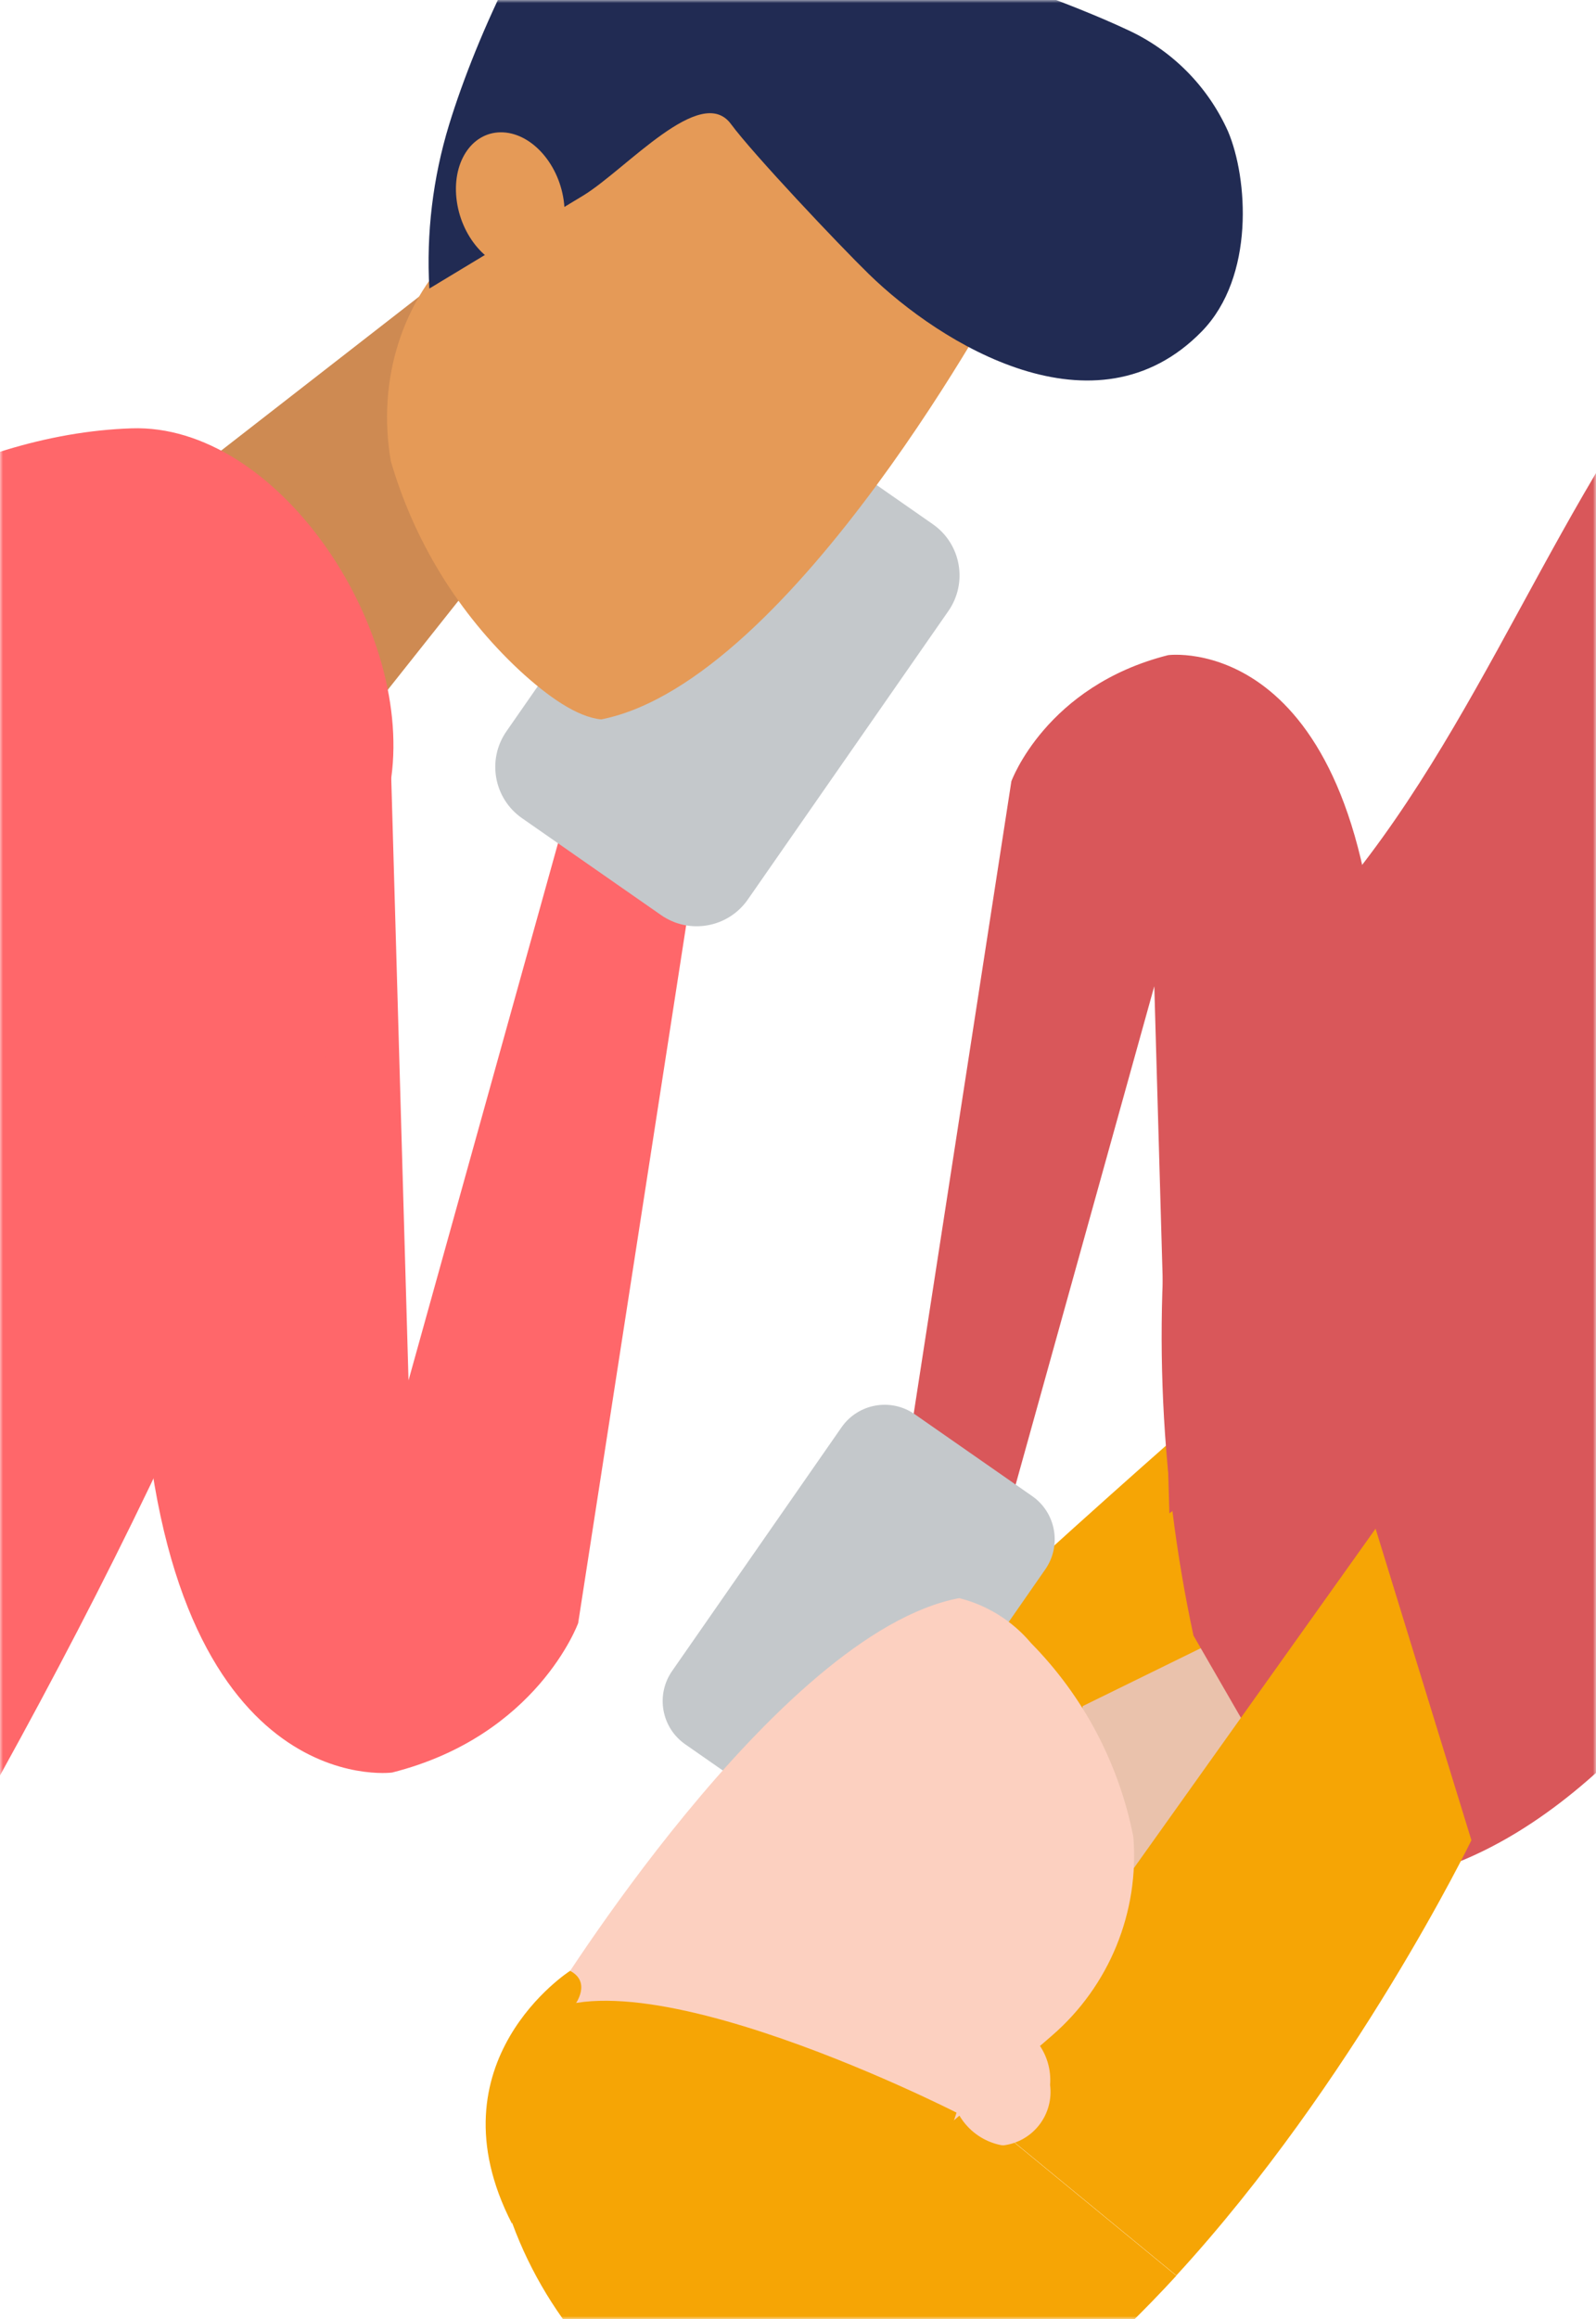 <svg xmlns="http://www.w3.org/2000/svg" width="261" height="379" viewBox="0 0 261 379" fill="none"><mask id="mask0_1527_4196" style="mask-type:alpha" maskUnits="userSpaceOnUse" x="0" y="0" width="261" height="379"><rect width="261" height="379" rx="51" fill="#276df6"/></mask><g mask="url(#mask0_1527_4196)"><path d="M183.495 292.93c-26.578 32.193-100.694 36.725-85.77 48.92C120.158 360.18 156.81 345.473 156.81 345.473L158.071 343.72l34.301 28.184c-10.287 11.191-21.824 21.441-34.184 28.644-31.845 15.231-67.845-10.143-76.294-43.297-3.205-16.652 13.535-21.194 22.541-35.559 10.447-19.367 89.733-88.508 89.733-88.508l15.393 32.577-13.417 16.118C191.581 285.267 186.977 288.815 183.495 292.93z" fill="#f6a505"/><path d="M113.565 142.463 94.55 265.247S87.852 283.695 64.115 289.67c0 0-36.556 4.905-40.828-64.567-4.273-69.472 40.593-101.537 40.593-101.537l2.927 102.018 26.984-96.898" fill="#ff676a"/><path d="M149.369 231.355l16.024-103.674S171.044 112.108 191.031 107.064c0 0 30.872-4.147 34.483 54.509C229.125 220.229 191.234 247.312 191.234 247.312L188.766 161.167l-22.775 81.817" fill="#d9575a"/><path d="M152.547 85.664 129.804 69.825C125.184 66.608 118.833 67.747 115.617 72.369L82.821 119.511C79.606 124.133 80.744 130.487 85.363 133.704l22.744 15.839C112.726 152.76 119.078 151.621 122.293 147l32.796-47.142C158.305 95.236 157.167 88.881 152.547 85.664z" fill="#c4c8cb"/><path d="M168.793 244.491l-19.21-13.378C145.685 228.398 140.326 229.359 137.613 233.259l-27.701 39.817C107.199 276.976 108.159 282.338 112.057 285.053l19.21 13.378C135.165 301.146 140.525 300.185 143.238 296.285l27.701-39.817C173.652 252.568 172.691 247.205 168.793 244.491z" fill="#c4c8cb"/><path d="M79.677 92.243 48.046 132.087 7.711 95.756 70.243 47.147l9.434 45.097z" fill="#ce8a52"/><path d="M84.938 109.537C89.567 113.812 94.408 117.21 98.335 117.564 129.803 111.322 164.669 45.839 164.669 45.839L152.403 16.806 109.917 7.522 75.071 40.253c-9.29 8.738-13.441 21.77-11.162 35.089C67.712 88.427 74.978 100.241 84.938 109.537z" fill="#e59a57"/><path d="M95.42 31.931c7.041-4.332 19.197-18.322 24.115-11.663C123.12 25.132 137.151 39.981 142.074 44.779c11.714 11.425 37.083 27.192 54.466 9.372C205.235 45.23 204.069 29.105 200.825 21.472 197.487 14.024 191.524 8.067 184.074 4.738c-17.303-8.078-44.123-14.814-49.63-22.836C125.209-31.608 107.186-36.042 97.835-26.122 87.847-15.528 78.01 5.464 73.43 20.417 70.787 29.069 69.698 38.121 70.212 47.154v0L95.42 31.931z" fill="#212b53"/><path d="M82.277 21.629C87.135 21.874 91.586 27.041 92.249 33.262 92.912 39.483 89.458 44.264 84.621 44.013 79.785 43.762 75.302 38.603 74.641 32.392 73.981 26.181 77.412 21.396 82.277 21.629z" fill="#e59a57"/><path d="M21.5 69.999C-88.22 73.719-206 332.658-206 332.658L-77.276 413S48.959 238.477 64 127.001c3.365-24.904-18.753-57.814-42.5-57.002z" fill="#ff676a"/><path d="M168.144 334.528l57.76-34.383-6.089-42.293-42.751 20.959L168.144 334.528z" fill="#eac2ac"/><path d="M264.564 286.378c26.044-25.587 110.415-166.68 110.415-166.68L274.702 56.639c-23.213 30.643-35.498 69.258-62.365 96.748-10.37 7.947-17.497 19.397-20.051 32.214C188.422 212.784 189.399 240.437 195.171 267.279l23.191 40.166S238.531 311.966 264.564 286.378z" fill="#d9575a"/><path d="M224.954 249.815l15.671 50.918s-19.111 39.406-48.253 71.129L158.07 343.677l66.884-93.862z" fill="#f6a505"/><path d="M163.764 350.571C161.323 350.102 159.136 348.757 157.615 346.789 156.095 344.821 155.345 342.365 155.507 339.883 155.19 337.592 155.793 335.268 157.185 333.421 158.576 331.575 160.642 330.355 162.931 330.029H163.476C165.933 330.465 168.139 331.801 169.664 333.778 171.189 335.754 171.923 338.228 171.723 340.717 172.026 343.033 171.397 345.374 169.975 347.226 168.552 349.078 166.453 350.289 164.138 350.592L163.764 350.571z" fill="#fcd0c0"/><path d="M168.614 268.519C165.568 264.892 161.456 262.319 156.863 261.166 127.038 266.798 89.788 327.432 89.788 327.432L98.569 354.205 136.94 362.98l35.156-30.375C176.688 328.619 180.279 323.61 182.58 317.981 184.881 312.352 185.827 306.261 185.343 300.198v0C182.997 288.224 177.179 277.206 168.614 268.519z" fill="#fcd0c0"/><path d="M84.778 332.882c11.088-18.522 71.647 12.366 71.647 12.366L147.313 373.037 103.408 373.753 81.274 352.634C80.825 349.577 78.176 338.216 84.778 332.882z" fill="#f6a505"/><path d="M94.029 327.613S96.806 323.936 93.228 322.077c0 0-23.138 14.803-9.507 41.309" fill="#f6a505"/></g></svg>